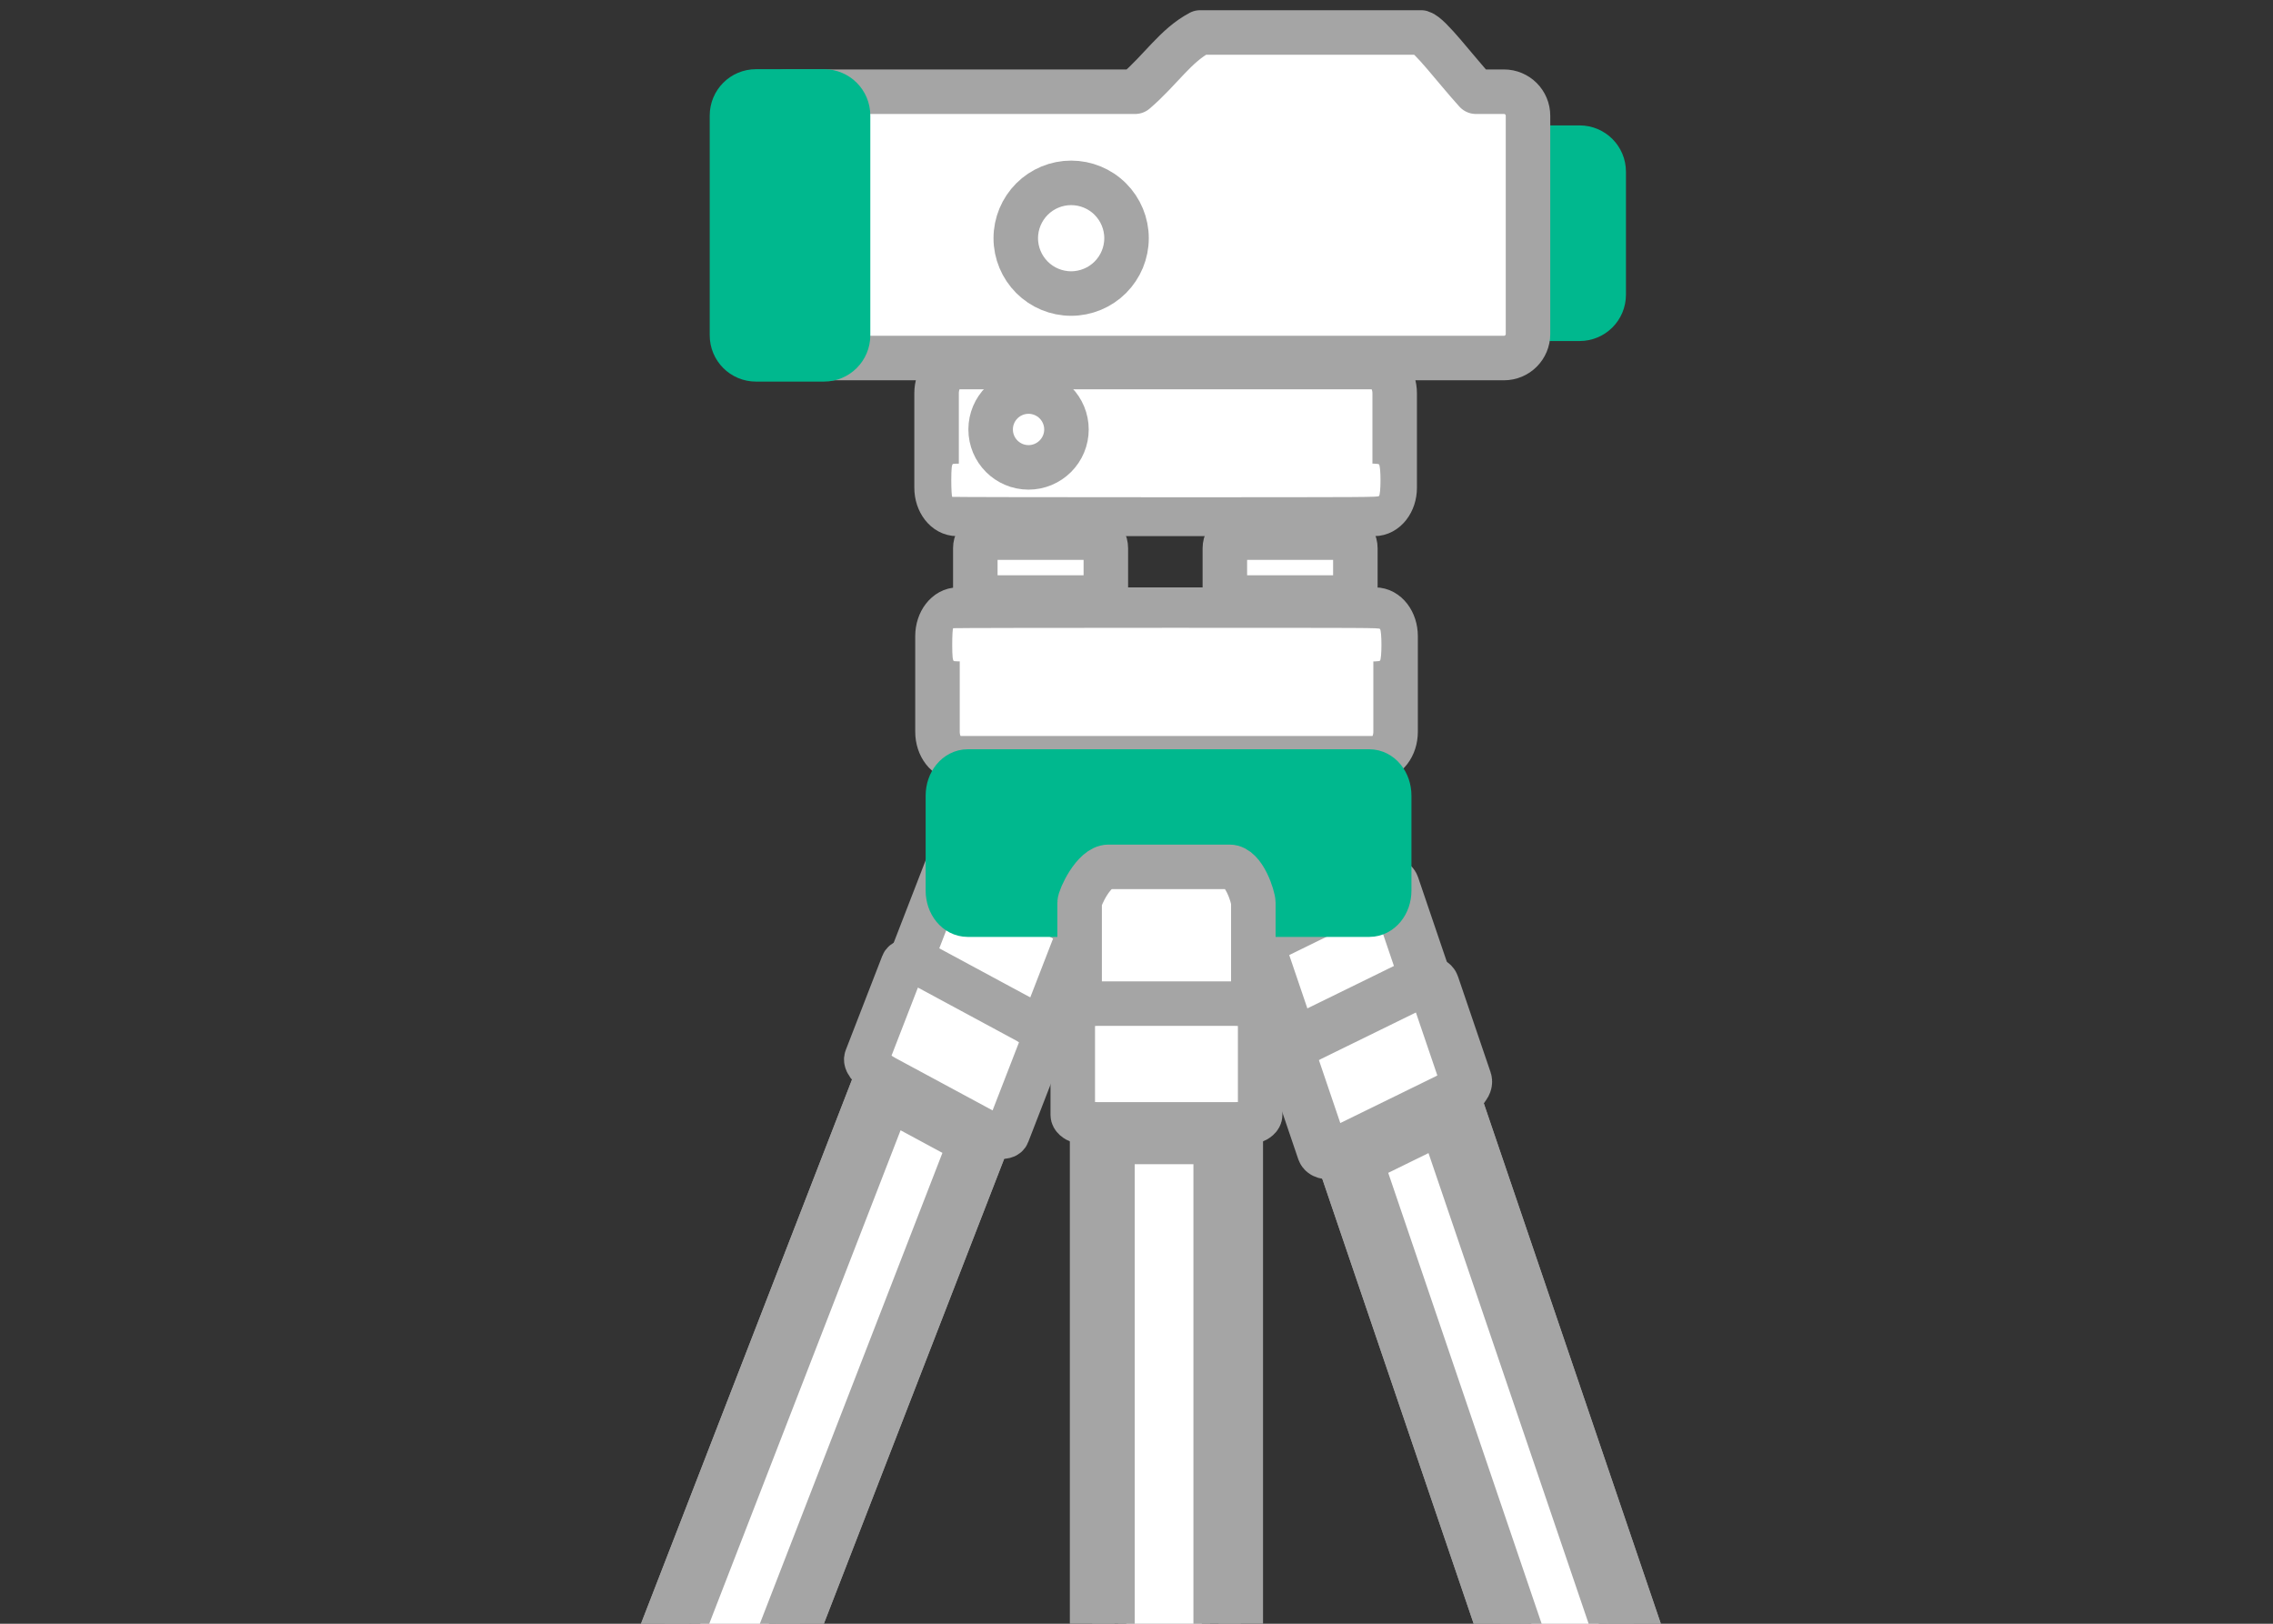<svg width="70" height="50" fill="none" xmlns="http://www.w3.org/2000/svg"><rect width="100%" height="100%" fill="#333333" stroke="none"/><g clip-path="url(#clip0_1_1462)"><path d="M39.35 28.699L42.206 27.3C42.551 27.132 42.869 27.118 42.919 27.269L44.163 30.926C44.214 31.077 43.979 31.335 43.635 31.504L40.776 32.902C40.434 33.071 40.114 33.085 40.063 32.934L38.82 29.277C38.767 29.126 39.004 28.867 39.349 28.699H39.35Z" fill="white"/><path d="M39.353 28.699L42.209 27.3C42.553 27.132 42.871 27.118 42.922 27.269L44.166 30.926C44.217 31.077 43.981 31.335 43.637 31.504L40.779 32.902C40.436 33.071 40.117 33.085 40.066 32.934L38.822 29.277C38.769 29.126 39.006 28.867 39.351 28.699H39.353Z" stroke="#A5A5A5" stroke-width="1.584" stroke-linecap="round" stroke-linejoin="round"/><path d="M40.812 31.757L42.947 30.711C43.327 30.525 43.739 30.683 43.868 31.063L54.808 63.216C54.939 63.598 54.736 64.055 54.358 64.241L52.222 65.287C51.843 65.473 51.431 65.316 51.302 64.934L40.362 32.783C40.232 32.403 40.434 31.945 40.814 31.759L40.812 31.757Z" fill="#A5A5A5"/><path d="M40.812 31.757L42.947 30.711C43.327 30.525 43.739 30.683 43.868 31.063L54.808 63.216C54.938 63.598 54.736 64.055 54.358 64.241L52.222 65.287C51.843 65.473 51.431 65.316 51.302 64.934L40.362 32.783C40.232 32.403 40.434 31.945 40.812 31.759V31.757Z" stroke="#A5A5A5" stroke-width="1.584" stroke-linecap="round" stroke-linejoin="round"/><path d="M40.812 31.757L42.947 30.711C43.327 30.525 43.739 30.683 43.868 31.063L54.808 63.216C54.939 63.598 54.736 64.055 54.358 64.241L52.222 65.287C51.843 65.473 51.431 65.316 51.302 64.934L40.362 32.783C40.232 32.403 40.434 31.945 40.814 31.759L40.812 31.757Z" fill="#A5A5A5"/><path d="M40.812 31.757L42.947 30.711C43.327 30.525 43.739 30.683 43.868 31.063L54.808 63.216C54.938 63.598 54.736 64.055 54.358 64.241L52.222 65.287C51.843 65.473 51.431 65.316 51.302 64.934L40.362 32.783C40.232 32.403 40.434 31.945 40.812 31.759V31.757Z" stroke="#A5A5A5" stroke-width="1.584" stroke-linecap="round" stroke-linejoin="round"/><path d="M40.328 31.9L43.378 30.407C43.758 30.221 44.103 30.182 44.15 30.323L45.155 33.275C45.202 33.414 44.935 33.675 44.553 33.861L41.503 35.353C41.123 35.54 40.779 35.577 40.731 35.44L39.728 32.488C39.681 32.349 39.948 32.088 40.33 31.902L40.328 31.9Z" fill="white"/><path d="M40.328 31.901L43.378 30.407C43.758 30.221 44.103 30.183 44.15 30.322L45.155 33.274C45.202 33.413 44.933 33.674 44.553 33.86L41.503 35.353C41.123 35.539 40.779 35.576 40.731 35.439L39.728 32.487C39.681 32.348 39.948 32.087 40.33 31.901H40.328Z" stroke="#A5A5A5" stroke-width="1.584" stroke-linecap="round" stroke-linejoin="round"/><path d="M42.387 35.964L44.165 35.092L53.87 63.611L52.091 64.483L42.387 35.964Z" fill="white"/><path d="M42.387 35.964L44.165 35.092L53.87 63.611L52.091 64.483L42.387 35.964Z" stroke="#A5A5A5" stroke-width="0.594" stroke-linecap="round" stroke-linejoin="round"/><path d="M32.681 28.256L29.88 26.745C29.543 26.563 29.225 26.538 29.166 26.687L27.772 30.285C27.713 30.434 27.938 30.7 28.275 30.881L31.078 32.391C31.415 32.573 31.735 32.598 31.791 32.45L33.186 28.851C33.243 28.702 33.018 28.436 32.681 28.256Z" fill="white"/><path d="M32.681 28.255L29.88 26.745C29.543 26.564 29.225 26.537 29.166 26.686L27.772 30.284C27.713 30.433 27.938 30.7 28.275 30.88L31.078 32.39C31.415 32.572 31.735 32.598 31.791 32.449L33.186 28.851C33.243 28.702 33.018 28.435 32.681 28.255Z" stroke="#A5A5A5" stroke-width="1.371" stroke-linecap="round" stroke-linejoin="round"/><path d="M31.094 31.248L29 30.119C28.628 29.918 28.211 30.059 28.066 30.435L15.797 62.068C15.652 62.443 15.835 62.907 16.207 63.107L18.301 64.235C18.673 64.437 19.09 64.296 19.235 63.921L31.503 32.288C31.648 31.914 31.466 31.449 31.094 31.248Z" fill="#A5A5A5"/><path d="M31.094 31.248L29 30.119C28.628 29.918 28.211 30.059 28.066 30.435L15.797 62.068C15.652 62.443 15.835 62.907 16.207 63.107L18.301 64.235C18.673 64.437 19.09 64.296 19.235 63.921L31.503 32.288C31.648 31.914 31.466 31.449 31.094 31.25V31.248Z" stroke="#A5A5A5" stroke-width="1.376" stroke-linecap="round" stroke-linejoin="round"/><path d="M31.094 31.248L29 30.119C28.628 29.918 28.211 30.059 28.066 30.435L15.797 62.068C15.652 62.443 15.835 62.907 16.207 63.107L18.301 64.235C18.673 64.437 19.09 64.296 19.235 63.921L31.503 32.288C31.648 31.914 31.466 31.449 31.094 31.248Z" fill="#A5A5A5"/><path d="M31.094 31.248L29 30.119C28.628 29.918 28.211 30.059 28.066 30.435L15.797 62.068C15.652 62.443 15.835 62.907 16.207 63.107L18.301 64.235C18.673 64.437 19.09 64.296 19.235 63.921L31.503 32.288C31.648 31.914 31.466 31.449 31.094 31.25V31.248Z" stroke="#A5A5A5" stroke-width="1.376" stroke-linecap="round" stroke-linejoin="round"/><path d="M31.572 31.41L28.581 29.797C28.209 29.598 27.866 29.545 27.813 29.682L26.687 32.585C26.634 32.722 26.89 32.992 27.262 33.194L30.254 34.806C30.626 35.006 30.969 35.059 31.021 34.922L32.148 32.019C32.201 31.882 31.942 31.611 31.57 31.41H31.572Z" fill="white"/><path d="M31.572 31.41L28.581 29.797C28.209 29.598 27.866 29.545 27.813 29.682L26.687 32.585C26.634 32.722 26.89 32.992 27.265 33.194L30.256 34.806C30.628 35.006 30.971 35.059 31.023 34.922L32.15 32.017C32.203 31.88 31.944 31.609 31.572 31.408V31.41Z" stroke="#A5A5A5" stroke-width="1.376" stroke-linecap="round" stroke-linejoin="round"/><path d="M29.345 35.382L27.6 34.441L16.718 62.5L18.464 63.44L29.345 35.382Z" fill="white"/><path d="M29.345 35.382L27.6 34.441L16.718 62.5L18.464 63.44L29.345 35.382Z" stroke="#A5A5A5" stroke-width="0.514" stroke-linecap="round" stroke-linejoin="round"/><path d="M29.472 11.303H42.32C42.669 11.303 42.951 11.663 42.951 12.11V15.017C42.951 15.465 42.671 15.824 42.32 15.824H29.472C29.123 15.824 28.843 15.463 28.843 15.017V12.11C28.843 11.663 29.123 11.303 29.472 11.303Z" fill="white"/><path d="M29.472 11.303H42.32C42.669 11.303 42.951 11.663 42.951 12.11V15.017C42.951 15.463 42.671 15.824 42.32 15.824H29.472C29.123 15.824 28.843 15.463 28.843 15.017V12.11C28.843 11.661 29.123 11.303 29.472 11.303Z" stroke="#A5A5A5" stroke-width="1.371" stroke-linecap="round" stroke-linejoin="round"/><path d="M29.502 18.773H42.35C42.699 18.773 42.979 19.138 42.979 19.59V22.532C42.979 22.985 42.699 23.349 42.35 23.349H29.502C29.153 23.349 28.871 22.985 28.871 22.532V19.59C28.871 19.138 29.153 18.773 29.502 18.773Z" fill="white"/><path d="M29.502 18.773H42.35C42.699 18.773 42.979 19.138 42.979 19.59V22.532C42.979 22.985 42.699 23.349 42.35 23.349H29.502C29.153 23.349 28.871 22.985 28.871 22.532V19.59C28.871 19.138 29.153 18.773 29.502 18.773Z" stroke="#A5A5A5" stroke-width="1.371" stroke-linecap="round" stroke-linejoin="round"/><path d="M30.246 16.555H33.846C33.962 16.555 34.056 16.702 34.056 16.884V18.071C34.056 18.253 33.962 18.4 33.846 18.4H30.246C30.13 18.4 30.036 18.253 30.036 18.071V16.884C30.036 16.702 30.13 16.555 30.246 16.555Z" fill="white"/><path d="M30.246 16.555H33.846C33.962 16.555 34.056 16.702 34.056 16.884V18.071C34.056 18.253 33.962 18.4 33.846 18.4H30.246C30.13 18.4 30.036 18.253 30.036 18.071V16.884C30.036 16.702 30.13 16.555 30.246 16.555Z" stroke="#A5A5A5" stroke-width="1.371" stroke-linecap="round" stroke-linejoin="round"/><path d="M37.93 16.555H41.531C41.646 16.555 41.74 16.702 41.74 16.884V18.071C41.74 18.253 41.646 18.4 41.531 18.4H37.93C37.815 18.4 37.721 18.253 37.721 18.071V16.884C37.721 16.702 37.815 16.555 37.93 16.555Z" fill="white"/><path d="M37.93 16.555H41.531C41.646 16.555 41.74 16.702 41.74 16.884V18.071C41.74 18.253 41.646 18.4 41.531 18.4H37.93C37.815 18.4 37.721 18.253 37.721 18.071V16.884C37.721 16.702 37.815 16.555 37.93 16.555Z" stroke="#A5A5A5" stroke-width="1.371" stroke-linecap="round" stroke-linejoin="round"/><path d="M47.235 4.547H48.645C49.057 4.547 49.388 4.878 49.388 5.289V9.074C49.388 9.485 49.057 9.816 48.645 9.816H47.235C46.824 9.816 46.492 9.485 46.492 9.074V5.289C46.492 4.878 46.824 4.547 47.235 4.547Z" fill="#00B88E"/><path d="M47.235 4.547H48.645C49.057 4.547 49.388 4.878 49.388 5.289V9.074C49.388 9.485 49.057 9.816 48.645 9.816H47.235C46.824 9.816 46.492 9.485 46.492 9.074V5.289C46.492 4.878 46.824 4.547 47.235 4.547Z" stroke="#00B88E" stroke-width="1.371" stroke-linecap="round" stroke-linejoin="round"/><path d="M36.961 1C36.199 1.402 35.76 2.136 34.959 2.824H24.24C23.829 2.824 23.498 3.155 23.498 3.566V10.283C23.498 10.694 23.829 11.025 24.24 11.025H46.315C46.726 11.025 47.057 10.694 47.057 10.283V3.566C47.057 3.155 46.726 2.824 46.315 2.824H45.453C44.81 2.117 44.036 1.076 43.766 1H36.959H36.961Z" fill="white"/><path d="M36.961 1C36.199 1.402 35.76 2.136 34.959 2.824H24.24C23.829 2.824 23.498 3.155 23.498 3.566V10.283C23.498 10.694 23.829 11.025 24.24 11.025H46.315C46.726 11.025 47.057 10.694 47.057 10.283V3.566C47.057 3.155 46.726 2.824 46.315 2.824H45.453C44.81 2.117 44.036 1.076 43.766 1H36.959H36.961Z" stroke="#A5A5A5" stroke-width="1.371" stroke-linecap="round" stroke-linejoin="round"/><path d="M23.282 2.816H25.374C25.786 2.816 26.117 3.147 26.117 3.559V10.323C26.117 10.734 25.786 11.065 25.374 11.065H23.282C22.871 11.065 22.542 10.734 22.542 10.323V3.559C22.542 3.147 22.873 2.816 23.282 2.816Z" fill="#00B88E"/><path d="M23.282 2.816H25.374C25.786 2.816 26.117 3.147 26.117 3.559V10.323C26.117 10.734 25.786 11.065 25.374 11.065H23.282C22.871 11.065 22.542 10.734 22.542 10.323V3.559C22.542 3.147 22.873 2.816 23.282 2.816Z" stroke="#00B88E" stroke-width="1.371" stroke-linecap="round" stroke-linejoin="round"/><path d="M34.693 7.335C34.693 7.788 34.513 8.22 34.193 8.54C33.874 8.859 33.439 9.039 32.987 9.039C32.534 9.039 32.101 8.859 31.782 8.54C31.463 8.22 31.282 7.788 31.282 7.335C31.282 6.883 31.463 6.45 31.782 6.13C32.101 5.811 32.536 5.631 32.987 5.631C33.437 5.631 33.872 5.809 34.193 6.13C34.513 6.45 34.693 6.883 34.693 7.335Z" fill="white"/><path d="M34.693 7.335C34.693 7.788 34.513 8.22 34.193 8.54C33.874 8.859 33.439 9.039 32.987 9.039C32.534 9.039 32.101 8.859 31.782 8.54C31.463 8.22 31.282 7.788 31.282 7.335C31.282 6.883 31.463 6.45 31.782 6.13C32.101 5.811 32.536 5.631 32.987 5.631C33.437 5.631 33.872 5.809 34.193 6.13C34.513 6.45 34.693 6.883 34.693 7.335Z" stroke="#A5A5A5" stroke-width="1.371" stroke-linecap="round" stroke-linejoin="round"/><path d="M36.13 4.158V8.881H43.372" stroke="white" stroke-width="1.371" stroke-linecap="round" stroke-linejoin="round"/><path d="M29.325 15.298C29.31 15.292 29.296 15.065 29.296 14.796C29.296 14.44 29.31 14.301 29.349 14.285C29.39 14.268 30.91 14.262 35.913 14.262C42.303 14.262 42.422 14.262 42.467 14.299C42.53 14.348 42.53 15.227 42.467 15.274C42.422 15.31 42.301 15.312 35.888 15.312C32.295 15.312 29.341 15.306 29.325 15.3V15.298Z" fill="white"/><path d="M29.355 19.344C29.337 19.352 29.325 19.577 29.325 19.847C29.325 20.204 29.339 20.343 29.378 20.358C29.419 20.376 30.939 20.382 35.94 20.382C42.33 20.382 42.45 20.382 42.497 20.345C42.559 20.296 42.559 19.416 42.497 19.367C42.452 19.332 42.33 19.332 35.917 19.332C32.324 19.332 29.37 19.338 29.355 19.344Z" fill="white"/><path d="M32.843 13.224C32.843 13.534 32.72 13.829 32.501 14.049C32.281 14.268 31.985 14.392 31.676 14.392C31.031 14.392 30.508 13.869 30.508 13.224C30.508 12.58 31.031 12.057 31.676 12.057C31.985 12.057 32.281 12.18 32.501 12.399C32.72 12.619 32.843 12.915 32.843 13.224Z" fill="white"/><path d="M32.843 13.224C32.843 13.534 32.72 13.829 32.501 14.049C32.281 14.268 31.985 14.392 31.676 14.392C31.031 14.392 30.508 13.869 30.508 13.224C30.508 12.58 31.031 12.057 31.676 12.057C31.985 12.057 32.281 12.18 32.501 12.399C32.72 12.619 32.843 12.915 32.843 13.224Z" stroke="#A5A5A5" stroke-width="1.371" stroke-linecap="round" stroke-linejoin="round"/><path d="M29.801 23.758H42.171C42.51 23.758 42.782 24.089 42.782 24.5V27.423C42.782 27.834 42.51 28.165 42.171 28.165H29.801C29.462 28.165 29.192 27.834 29.192 27.423V24.5C29.192 24.089 29.464 23.758 29.801 23.758Z" fill="#00B88E"/><path d="M29.801 23.758H42.171C42.51 23.758 42.782 24.089 42.782 24.5V27.423C42.782 27.834 42.51 28.165 42.171 28.165H29.801C29.462 28.165 29.192 27.834 29.192 27.423V24.5C29.192 24.089 29.464 23.758 29.801 23.758Z" stroke="#00B88E" stroke-width="1.371" stroke-linecap="round" stroke-linejoin="round"/><path d="M34.136 26.693H37.866C38.314 26.693 38.598 27.634 38.598 27.798V31.741C38.598 31.906 38.238 32.035 37.787 32.035H34.057C33.609 32.035 33.248 31.904 33.248 31.741V27.798C33.248 27.636 33.687 26.693 34.136 26.693Z" fill="white"/><path d="M34.136 26.693H37.866C38.314 26.693 38.598 27.634 38.598 27.798V31.739C38.598 31.904 38.238 32.033 37.787 32.033H34.057C33.609 32.033 33.248 31.902 33.248 31.739V27.798C33.248 27.636 33.687 26.693 34.136 26.693Z" stroke="#A5A5A5" stroke-width="1.371" stroke-linecap="round" stroke-linejoin="round"/><path d="M34.375 30.99H37.468C37.88 30.99 38.211 31.321 38.211 31.733V66.397C38.211 66.808 37.88 67.139 37.468 67.139H34.375C33.964 67.139 33.633 66.808 33.633 66.397V31.733C33.633 31.321 33.964 30.99 34.375 30.99Z" fill="#A5A5A5"/><path d="M34.375 30.99H37.468C37.88 30.99 38.211 31.321 38.211 31.733V66.399C38.211 66.81 37.88 67.141 37.468 67.141H34.375C33.964 67.141 33.633 66.81 33.633 66.399V31.733C33.633 31.321 33.964 30.99 34.375 30.99Z" stroke="#A5A5A5" stroke-width="1.371" stroke-linecap="round" stroke-linejoin="round"/><path d="M33.817 30.904H38.029C38.461 30.904 38.808 31.035 38.808 31.198V34.33C38.808 34.493 38.459 34.624 38.029 34.624H33.817C33.384 34.624 33.037 34.493 33.037 34.33V31.198C33.037 31.034 33.386 30.904 33.817 30.904Z" fill="white"/><path d="M33.817 30.904H38.029C38.461 30.904 38.808 31.035 38.808 31.198V34.33C38.808 34.493 38.459 34.624 38.029 34.624H33.817C33.384 34.624 33.037 34.493 33.037 34.33V31.198C33.037 31.034 33.386 30.904 33.817 30.904Z" stroke="#A5A5A5" stroke-width="1.371" stroke-linecap="round" stroke-linejoin="round"/><path d="M37.01 35.592H34.688V66.34H37.01V35.592Z" fill="white"/><path d="M37.01 35.592H34.688V66.34H37.01V35.592Z" stroke="#A5A5A5" stroke-width="0.514" stroke-linecap="round" stroke-linejoin="round"/></g><defs><clipPath id="clip0_1_1462"><rect width="70" height="50" fill="white"/></clipPath></defs></svg>